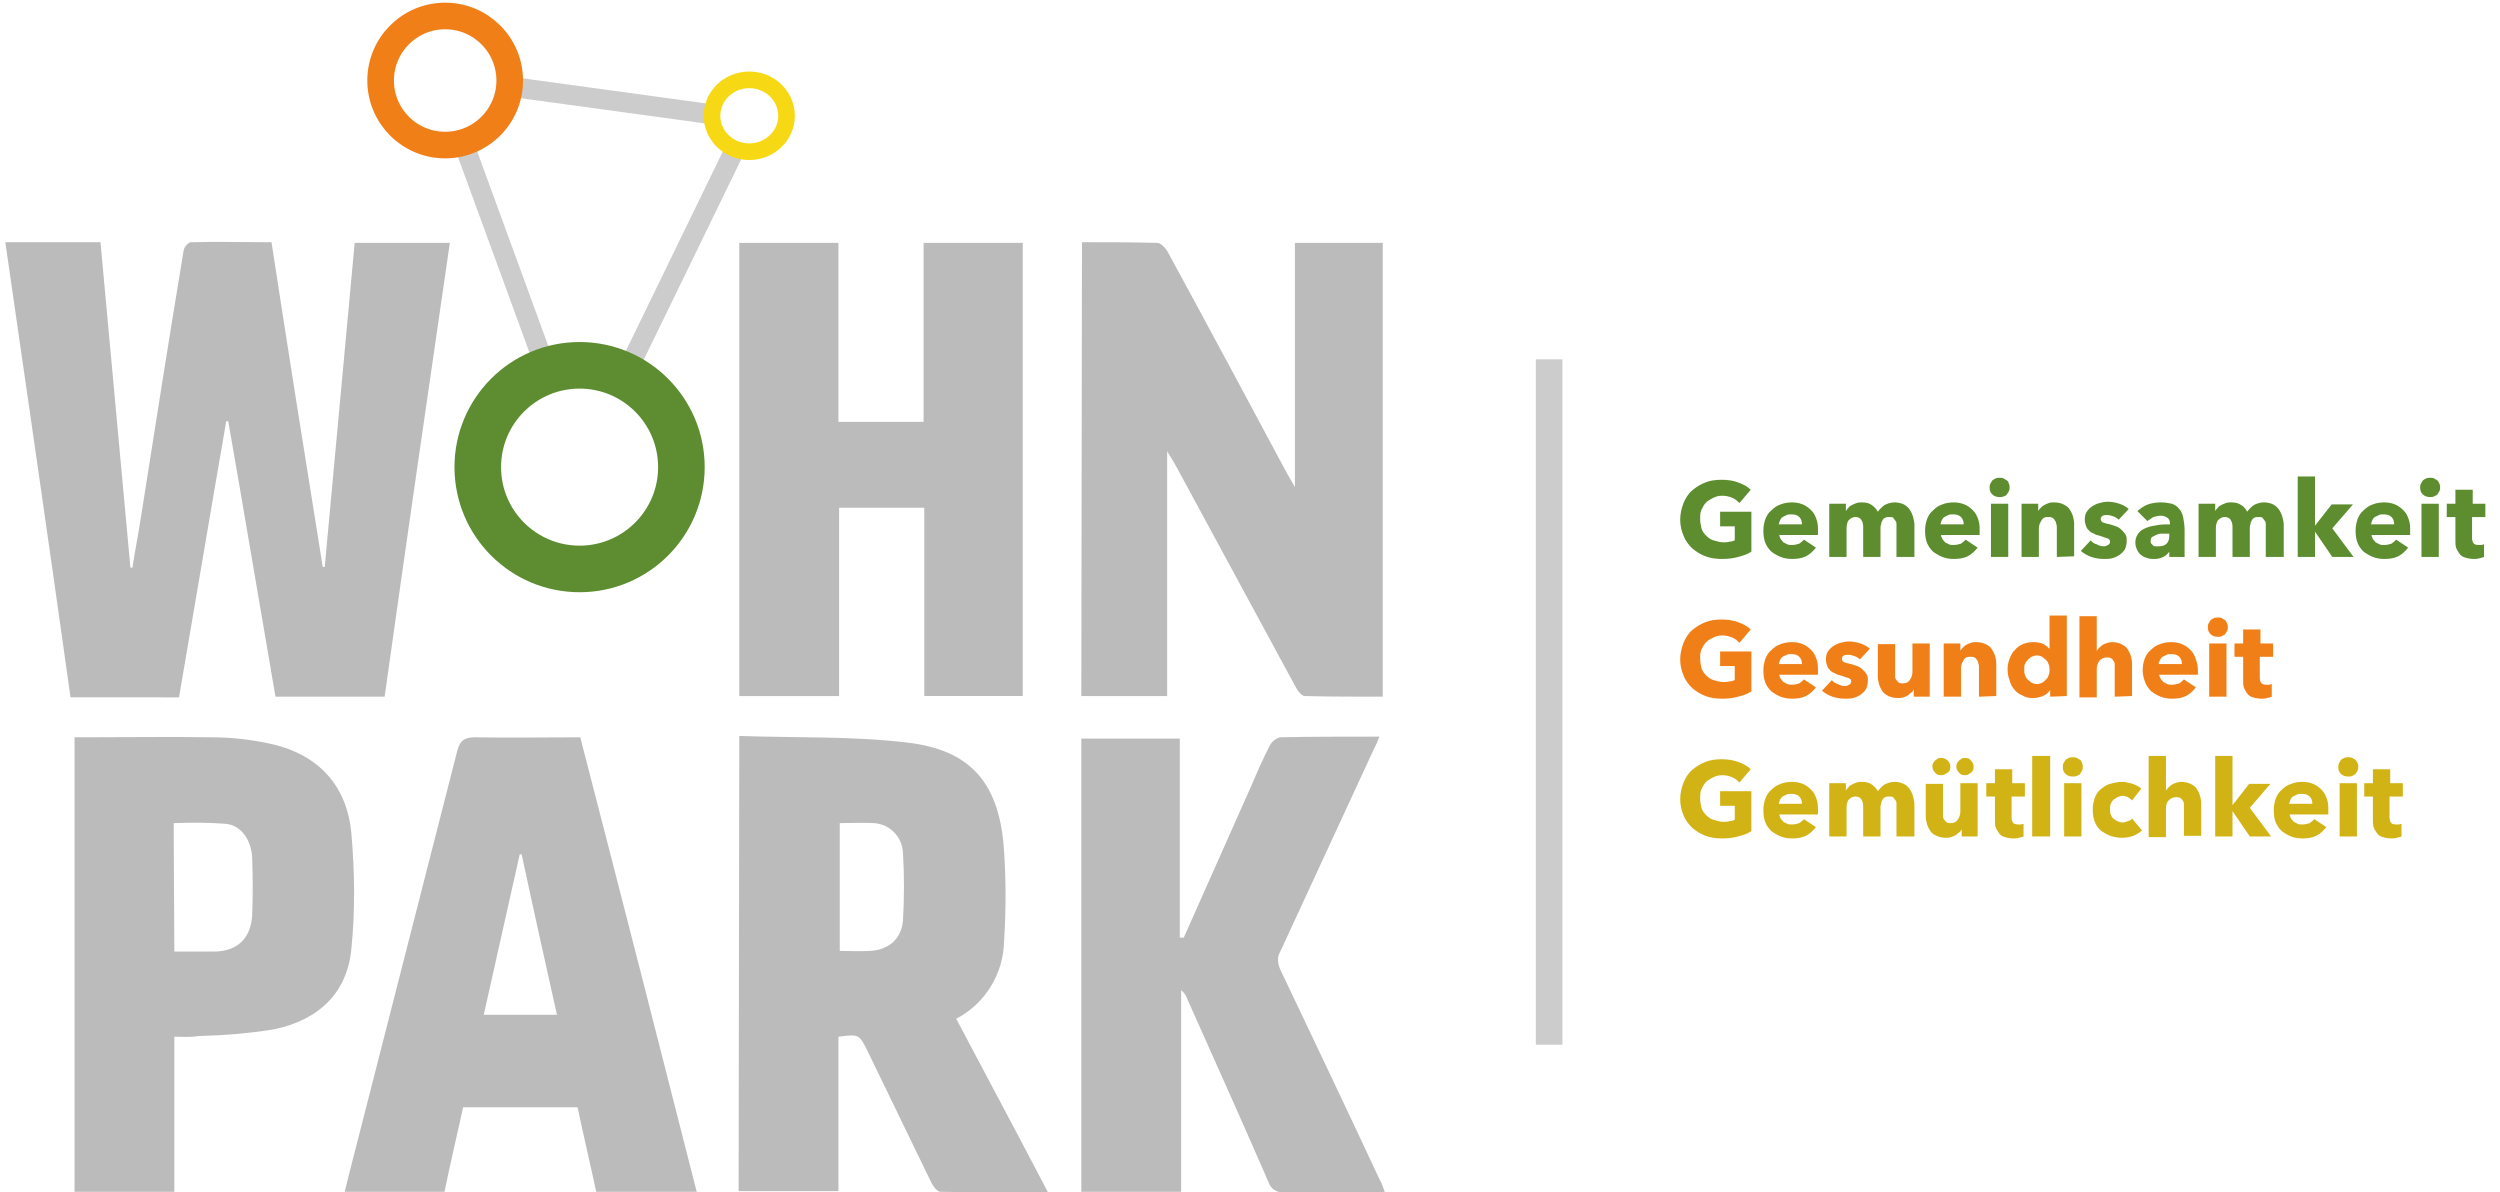 <?xml version="1.0" encoding="utf-8"?>
<!-- Generator: Adobe Illustrator 27.0.1, SVG Export Plug-In . SVG Version: 6.00 Build 0)  -->
<!DOCTYPE svg PUBLIC "-//W3C//DTD SVG 1.1//EN" "http://www.w3.org/Graphics/SVG/1.1/DTD/svg11.dtd">
<svg version="1.1" id="Ebene_1" xmlns:x="http://ns.adobe.com/Extensibility/1.0/" xmlns:i="http://ns.adobe.com/AdobeIllustrator/10.0/" xmlns:graph="http://ns.adobe.com/Graphs/1.0/"
	 xmlns="http://www.w3.org/2000/svg" xmlns:xlink="http://www.w3.org/1999/xlink" x="0px" y="0px" viewBox="0 0 375.7 179.2"
	 style="enable-background:new 0 0 375.7 179.2;" xml:space="preserve">
<style type="text/css">
	.st0{fill:none;stroke:#CCCCCC;stroke-width:3;stroke-linecap:square;stroke-linejoin:round;stroke-miterlimit:10;}
	.st1{fill:#BBBBBB;}
	.st2{fill:none;stroke:#5D8D30;stroke-width:7;stroke-miterlimit:10;}
	.st3{fill:none;stroke:#F07F18;stroke-width:4;stroke-miterlimit:10;}
	.st4{fill:none;stroke:#F7D814;stroke-width:2.5;stroke-miterlimit:10;}
	.st5{fill:none;stroke:#CCCCCC;stroke-width:4;stroke-linecap:square;stroke-linejoin:round;stroke-miterlimit:10;}
	.st6{fill:none;}
	.st7{enable-background:new    ;}
	.st8{fill:#5E8D30;}
	.st9{fill:#F07F18;}
	.st10{fill:#D2B316;}
</style>
<g id="Gruppe_208" transform="translate(75.523 16.709)">
	<line id="Linie_1" class="st0" x1="-5.9" y1="4.7" x2="6.6" y2="38.9"/>
	<line id="Linie_2" class="st0" x1="34.8" y1="6" x2="18.8" y2="38.9"/>
	<line id="Linie_3" class="st0" x1="1" y1="-3.7" x2="29.5" y2="0.2"/>
</g>
<path id="Pfad_255" class="st1" d="M48.8,85.2c1.5-16.2,3-32.4,4.5-48.7h14.3c-3.3,22.7-6.6,45.4-9.8,68.2H41.4
	C39,90.8,36.7,77,34.3,63.3c-0.1,0-0.2,0-0.3,0c-2.4,13.8-4.7,27.6-7.1,41.5H10.6C7.4,82,4.1,59.2,0.8,36.4h14.3
	c1.5,16.3,3,32.6,4.5,48.9h0.3c0.4-2.6,0.9-5.1,1.3-7.7c2.1-13.4,4.2-26.7,6.4-40c0.1-0.5,0.7-1.2,1.1-1.2c4-0.1,8,0,12.1,0
	c2.5,16.3,5.1,32.6,7.7,48.8C48.6,85.2,48.7,85.2,48.8,85.2z"/>
<path id="Pfad_256" class="st1" d="M162.6,36.4c3.9,0,7.6,0,11.3,0.1c0.5,0,1.2,0.7,1.5,1.2c6.1,11.2,12.1,22.4,18.1,33.6
	c0.3,0.5,0.6,1,1.1,1.9V36.5h13.2v68.2c-3.9,0-7.8,0-11.7-0.1c-0.5,0-1-0.7-1.3-1.2c-6.1-11.2-12.1-22.4-18.2-33.6
	c-0.3-0.5-0.6-1-1.2-2v36.8h-12.9L162.6,36.4L162.6,36.4z"/>
<path id="Pfad_257" class="st1" d="M138.9,76.3h-12.8v28.3h-15V36.5H126v26.9h12.8V36.5h14.9v68.1h-14.8
	C138.9,95.3,138.9,85.9,138.9,76.3z"/>
<path id="Pfad_258" class="st1" d="M111.1,110.6c8.5,0.3,17,0,25.3,1c9.3,1.1,13.5,5.9,14.4,15.1c0.4,4.9,0.4,9.8,0.1,14.7
	c-0.1,4.9-2.8,9.4-7.2,11.7c4.6,8.7,9.2,17.3,13.8,26.1c-5.6,0-10.9,0-16.2-0.1c-0.4,0-1-0.7-1.3-1.3c-3.2-6.6-6.4-13.2-9.6-19.8
	c-1.3-2.6-1.3-2.6-4.4-2.2V179h-15L111.1,110.6L111.1,110.6z M126.2,123.7v19.2c1.6,0,3.1,0.1,4.5,0c2.8-0.1,4.8-1.8,5-4.6
	c0.2-3.4,0.2-6.8,0-10.1c-0.1-2.4-1.9-4.3-4.3-4.5C129.7,123.6,128,123.7,126.2,123.7z"/>
<path id="Pfad_259" class="st1" d="M177.9,140.9c3.4-7.6,6.7-15.1,10.1-22.7c0.9-2.1,1.8-4.2,2.9-6.3c0.3-0.5,0.8-0.9,1.4-1.1
	c4.9-0.1,9.8-0.1,15-0.1c-0.3,0.7-0.5,1.3-0.8,1.8c-4.7,10.2-9.4,20.3-14.1,30.5c-0.5,0.8-0.4,1.8,0,2.7c5,10.5,10,21,14.9,31.5
	c0.3,0.5,0.5,1.1,0.8,1.9c-0.6,0.1-1.1,0.1-1.5,0.1c-4.5,0-9,0-13.6,0c-1,0.1-2-0.5-2.3-1.4c-4-9.2-8.1-18.3-12.2-27.5
	c-0.2-0.6-0.5-1.1-1-1.5v30.3h-15V111h14.8v29.9C177.6,140.9,177.7,140.9,177.9,140.9z"/>
<path id="Pfad_260" class="st1" d="M87.2,110.8c5.9,22.8,11.7,45.5,17.5,68.3H89.6c-0.9-4.2-1.9-8.4-2.8-12.7H69.6
	c-0.9,4.1-1.9,8.3-2.8,12.7h-15c1-4.1,2.1-8.2,3.1-12.2c4.6-18,9.2-36,13.8-54c0.4-1.6,1.1-2.1,2.7-2.1
	C76.5,110.9,81.8,110.8,87.2,110.8z M72.7,152.5h11c-1.8-8.1-3.6-16.1-5.3-24.1c-0.1,0-0.2,0-0.3,0
	C76.3,136.4,74.5,144.4,72.7,152.5z"/>
<path id="Pfad_261" class="st1" d="M26.2,155.8v23.3h-15v-68.3h1.7c6.3,0,12.6-0.1,18.8,0c2.9,0,5.7,0.3,8.6,0.9
	c7.3,1.5,11.8,6.1,12.5,13.5c0.5,5.8,0.6,11.6,0,17.4c-0.6,6.5-4.8,10.7-11.7,12.1c-3.7,0.6-7.5,0.9-11.3,1
	C28.7,155.9,27.6,155.8,26.2,155.8z M26.2,143c2.1,0,4,0,5.9,0c3.5,0,5.6-1.9,5.8-5.5c0.1-2.8,0.1-5.6,0-8.5c-0.1-2.8-1.7-5-4-5.2
	c-2.6-0.2-5.2-0.2-7.8-0.1L26.2,143z"/>
<circle id="Ellipse_1" class="st2" cx="87.1" cy="70.2" r="15.3"/>
<circle id="Ellipse_2" class="st3" cx="66.9" cy="12.1" r="9.7"/>
<ellipse id="Ellipse_3" class="st4" cx="112.6" cy="17.4" rx="5.6" ry="5.4"/>
<line id="Linie_4" class="st5" x1="232.8" y1="56" x2="232.8" y2="155"/>
<rect id="Rechteck_29" x="251.9" y="69.5" class="st6" width="156.8" height="72.1"/>
<g class="st7">
	<path class="st8" d="M261.2,83.7c-0.7,0.2-1.5,0.3-2.4,0.3s-1.7-0.1-2.5-0.4c-0.8-0.3-1.4-0.7-2-1.2c-0.5-0.5-1-1.1-1.3-1.9
		c-0.3-0.7-0.5-1.5-0.5-2.4s0.2-1.7,0.5-2.5c0.3-0.7,0.7-1.4,1.3-1.9s1.2-0.9,2-1.2c0.7-0.3,1.6-0.4,2.4-0.4c0.9,0,1.7,0.1,2.5,0.4
		s1.4,0.6,1.9,1.1l-1.7,2c-0.3-0.3-0.6-0.6-1.1-0.8s-0.9-0.3-1.5-0.3c-0.5,0-0.9,0.1-1.3,0.3c-0.4,0.2-0.8,0.4-1.1,0.7
		c-0.3,0.3-0.5,0.7-0.7,1.1s-0.2,0.9-0.2,1.4s0.1,1,0.2,1.4s0.4,0.8,0.7,1.1c0.3,0.3,0.7,0.6,1.1,0.7s0.9,0.3,1.5,0.3
		c0.3,0,0.6,0,0.9-0.1c0.3,0,0.6-0.1,0.8-0.2v-2.1h-2.2v-2.2h4.7v6C262.6,83.3,262,83.5,261.2,83.7z"/>
	<path class="st8" d="M273.2,79.8c0,0.1,0,0.2,0,0.3s0,0.2,0,0.3h-5.8c0,0.2,0.1,0.4,0.2,0.6s0.3,0.3,0.4,0.5
		c0.2,0.1,0.4,0.2,0.6,0.3c0.2,0.1,0.4,0.1,0.7,0.1c0.4,0,0.8-0.1,1.1-0.2c0.3-0.2,0.5-0.4,0.7-0.6l1.8,1.2c-0.4,0.5-0.9,1-1.5,1.3
		s-1.3,0.4-2.1,0.4c-0.6,0-1.2-0.1-1.7-0.3c-0.5-0.2-1-0.5-1.4-0.8c-0.4-0.4-0.7-0.8-0.9-1.3c-0.2-0.5-0.3-1.1-0.3-1.8
		c0-0.7,0.1-1.2,0.3-1.8c0.2-0.5,0.5-1,0.9-1.3c0.4-0.4,0.8-0.7,1.4-0.9c0.5-0.2,1.1-0.3,1.7-0.3s1.1,0.1,1.6,0.3
		c0.5,0.2,0.9,0.5,1.3,0.9s0.6,0.8,0.8,1.4S273.2,79.1,273.2,79.8z M270.8,78.8c0-0.4-0.1-0.8-0.4-1.1c-0.3-0.3-0.7-0.4-1.2-0.4
		c-0.3,0-0.5,0-0.7,0.1s-0.4,0.2-0.6,0.3c-0.2,0.1-0.3,0.3-0.4,0.5s-0.1,0.4-0.2,0.6H270.8z"/>
	<path class="st8" d="M285,83.7v-4.4c0-0.2,0-0.4,0-0.6s-0.1-0.4-0.2-0.5s-0.2-0.3-0.3-0.4c-0.1-0.1-0.3-0.1-0.6-0.1
		c-0.2,0-0.4,0-0.6,0.1s-0.3,0.2-0.4,0.4s-0.2,0.3-0.2,0.6c-0.1,0.2-0.1,0.4-0.1,0.6v4.3H280v-4.5c0-0.5-0.1-0.8-0.3-1.1
		s-0.5-0.4-0.9-0.4s-0.7,0.2-1,0.5c-0.2,0.3-0.3,0.7-0.3,1.2v4.3h-2.6v-8h2.5v1.1l0,0c0.1-0.2,0.2-0.3,0.4-0.5
		c0.1-0.2,0.3-0.3,0.5-0.4s0.4-0.2,0.7-0.3c0.3-0.1,0.5-0.1,0.8-0.1c0.6,0,1.1,0.1,1.5,0.4s0.7,0.6,0.9,1c0.3-0.4,0.6-0.7,1-1
		c0.4-0.2,0.9-0.4,1.5-0.4c0.5,0,1,0.1,1.4,0.3c0.4,0.2,0.7,0.5,0.9,0.8c0.2,0.3,0.4,0.7,0.5,1.1s0.2,0.8,0.2,1.1v4.9H285z"/>
	<path class="st8" d="M297.5,79.8c0,0.1,0,0.2,0,0.3s0,0.2,0,0.3h-5.8c0,0.2,0.1,0.4,0.2,0.6s0.3,0.3,0.4,0.5
		c0.2,0.1,0.4,0.2,0.6,0.3c0.2,0.1,0.4,0.1,0.7,0.1c0.4,0,0.8-0.1,1.1-0.2c0.3-0.2,0.5-0.4,0.7-0.6l1.8,1.2c-0.4,0.5-0.9,1-1.5,1.3
		s-1.3,0.4-2.1,0.4c-0.6,0-1.2-0.1-1.7-0.3c-0.5-0.2-1-0.5-1.4-0.8c-0.4-0.4-0.7-0.8-0.9-1.3c-0.2-0.5-0.3-1.1-0.3-1.8
		s0.1-1.2,0.3-1.8c0.2-0.5,0.5-1,0.9-1.3c0.4-0.4,0.8-0.7,1.4-0.9c0.5-0.2,1.1-0.3,1.7-0.3s1.1,0.1,1.6,0.3c0.5,0.2,0.9,0.5,1.3,0.9
		s0.6,0.8,0.8,1.4S297.5,79.1,297.5,79.8z M295.1,78.8c0-0.4-0.1-0.8-0.4-1.1c-0.3-0.3-0.7-0.4-1.2-0.4c-0.3,0-0.5,0-0.7,0.1
		s-0.4,0.2-0.6,0.3c-0.2,0.1-0.3,0.3-0.4,0.5s-0.1,0.4-0.2,0.6H295.1z"/>
	<path class="st8" d="M302,73.2c0,0.2,0,0.4-0.1,0.6s-0.2,0.3-0.3,0.5s-0.3,0.2-0.5,0.3c-0.2,0.1-0.4,0.1-0.6,0.1
		c-0.4,0-0.8-0.1-1.1-0.4c-0.3-0.3-0.4-0.6-0.4-1c0-0.2,0-0.4,0.1-0.6s0.2-0.3,0.3-0.5c0.1-0.1,0.3-0.2,0.5-0.3
		c0.2-0.1,0.4-0.1,0.6-0.1s0.4,0,0.6,0.1s0.3,0.2,0.5,0.3c0.2,0.1,0.2,0.3,0.3,0.5S302,73,302,73.2z M299.2,83.7v-8h2.6v8H299.2z"/>
	<path class="st8" d="M309.1,83.7v-4.4c0-0.2,0-0.4-0.1-0.6c0-0.2-0.1-0.4-0.2-0.5c-0.1-0.2-0.2-0.3-0.4-0.4
		c-0.2-0.1-0.3-0.1-0.6-0.1s-0.4,0-0.6,0.1s-0.3,0.2-0.4,0.4s-0.2,0.3-0.3,0.6s-0.1,0.4-0.1,0.6v4.3h-2.6v-8h2.5v1.1l0,0
		c0.1-0.2,0.2-0.3,0.4-0.5c0.2-0.2,0.3-0.3,0.5-0.4s0.4-0.2,0.7-0.3c0.2-0.1,0.5-0.1,0.8-0.1c0.5,0,1,0.1,1.4,0.3
		c0.4,0.2,0.7,0.4,0.9,0.7c0.2,0.3,0.4,0.7,0.5,1c0.1,0.4,0.2,0.8,0.2,1.2v4.9L309.1,83.7L309.1,83.7z"/>
	<path class="st8" d="M318.4,78.1c-0.2-0.2-0.5-0.4-0.8-0.5s-0.6-0.2-0.9-0.2c-0.2,0-0.5,0-0.7,0.1s-0.3,0.3-0.3,0.5
		s0.1,0.4,0.3,0.5c0.2,0.1,0.6,0.2,1.1,0.3c0.3,0.1,0.6,0.2,0.9,0.3c0.3,0.1,0.6,0.3,0.8,0.5c0.2,0.2,0.4,0.4,0.6,0.7
		c0.2,0.3,0.2,0.6,0.2,1c0,0.5-0.1,0.9-0.3,1.3c-0.2,0.3-0.5,0.6-0.8,0.8c-0.3,0.2-0.7,0.4-1.1,0.5s-0.8,0.1-1.2,0.1
		c-0.7,0-1.3-0.1-1.9-0.3c-0.6-0.2-1.1-0.5-1.6-0.9l1.5-1.6c0.2,0.3,0.5,0.5,0.9,0.6c0.3,0.2,0.7,0.3,1.1,0.3c0.2,0,0.4-0.1,0.6-0.2
		s0.3-0.3,0.3-0.5s-0.1-0.4-0.4-0.5s-0.7-0.2-1.2-0.4c-0.3-0.1-0.6-0.1-0.8-0.3c-0.3-0.1-0.5-0.2-0.7-0.4c-0.2-0.2-0.4-0.4-0.5-0.7
		c-0.1-0.3-0.2-0.6-0.2-1c0-0.5,0.1-0.9,0.3-1.2c0.2-0.3,0.5-0.6,0.8-0.8c0.3-0.2,0.7-0.4,1.1-0.5s0.8-0.2,1.2-0.2
		c0.6,0,1.2,0.1,1.8,0.3c0.6,0.2,1.1,0.5,1.4,0.8L318.4,78.1z"/>
	<path class="st8" d="M321.2,76.8c0.5-0.4,1-0.8,1.6-1s1.3-0.3,1.9-0.3c0.7,0,1.2,0.1,1.7,0.2c0.5,0.2,0.8,0.4,1.1,0.8
		c0.3,0.3,0.5,0.8,0.6,1.3s0.2,1.2,0.2,1.9v4H326v-0.8l0,0c-0.2,0.3-0.5,0.6-0.9,0.8s-0.9,0.3-1.3,0.3c-0.3,0-0.7,0-1-0.1
		s-0.7-0.2-0.9-0.4c-0.3-0.2-0.5-0.4-0.7-0.8s-0.3-0.7-0.3-1.2c0-0.6,0.2-1,0.5-1.4s0.7-0.6,1.2-0.8s1-0.3,1.7-0.4
		c0.6-0.1,1.2-0.1,1.8-0.1v-0.1c0-0.4-0.1-0.7-0.4-0.9c-0.3-0.2-0.6-0.3-1-0.3s-0.7,0.1-1.1,0.2c-0.3,0.2-0.6,0.4-0.9,0.6
		L321.2,76.8z M326,80.2h-0.3c-0.3,0-0.6,0-0.9,0s-0.6,0.1-0.8,0.2c-0.2,0.1-0.4,0.2-0.6,0.3c-0.1,0.1-0.2,0.3-0.2,0.6
		c0,0.1,0,0.3,0.1,0.4s0.2,0.2,0.3,0.3c0.1,0.1,0.2,0.1,0.4,0.1c0.1,0,0.3,0,0.4,0c0.5,0,0.9-0.1,1.2-0.4c0.3-0.3,0.4-0.7,0.4-1.2
		V80.2z"/>
	<path class="st8" d="M340.5,83.7v-4.4c0-0.2,0-0.4,0-0.6s-0.1-0.4-0.2-0.5s-0.2-0.3-0.3-0.4c-0.1-0.1-0.3-0.1-0.6-0.1
		c-0.2,0-0.4,0-0.6,0.1s-0.3,0.2-0.4,0.4c-0.1,0.2-0.2,0.3-0.2,0.6c-0.1,0.2-0.1,0.4-0.1,0.6v4.3h-2.6v-4.5c0-0.5-0.1-0.8-0.3-1.1
		s-0.5-0.4-0.9-0.4s-0.7,0.2-1,0.5c-0.2,0.3-0.3,0.7-0.3,1.2v4.3h-2.6v-8h2.5v1.1l0,0c0.1-0.2,0.2-0.3,0.4-0.5
		c0.1-0.2,0.3-0.3,0.5-0.4s0.4-0.2,0.7-0.3c0.2-0.1,0.5-0.1,0.8-0.1c0.6,0,1.1,0.1,1.5,0.4c0.4,0.2,0.7,0.6,0.9,1
		c0.3-0.4,0.6-0.7,1-1c0.4-0.2,0.9-0.4,1.5-0.4c0.5,0,1,0.1,1.4,0.3c0.4,0.2,0.7,0.5,0.9,0.8c0.2,0.3,0.4,0.7,0.5,1.1
		s0.2,0.8,0.2,1.1v4.9C343.2,83.7,340.5,83.7,340.5,83.7z"/>
	<path class="st8" d="M353.7,83.7h-3.2l-2.6-3.8l0,0v3.8h-2.6V71.6h2.6V79l0,0l2.5-3.2h3.2l-3.1,3.6L353.7,83.7z"/>
	<path class="st8" d="M362.2,79.8c0,0.1,0,0.2,0,0.3s0,0.2,0,0.3h-5.8c0,0.2,0.1,0.4,0.2,0.6s0.3,0.3,0.4,0.5
		c0.2,0.1,0.4,0.2,0.6,0.3c0.2,0.1,0.4,0.1,0.7,0.1c0.4,0,0.8-0.1,1.1-0.2c0.3-0.2,0.5-0.4,0.7-0.6l1.8,1.2c-0.4,0.5-0.9,1-1.5,1.3
		s-1.3,0.4-2.1,0.4c-0.6,0-1.2-0.1-1.7-0.3c-0.5-0.2-1-0.5-1.4-0.8c-0.4-0.4-0.7-0.8-0.9-1.3c-0.2-0.5-0.3-1.1-0.3-1.8
		c0-0.7,0.1-1.2,0.3-1.8c0.2-0.5,0.5-1,0.9-1.3c0.4-0.4,0.8-0.7,1.4-0.9c0.5-0.2,1.1-0.3,1.7-0.3s1.1,0.1,1.6,0.3
		c0.5,0.2,0.9,0.5,1.3,0.9s0.6,0.8,0.8,1.4S362.2,79.1,362.2,79.8z M359.8,78.8c0-0.4-0.1-0.8-0.4-1.1c-0.3-0.3-0.7-0.4-1.2-0.4
		c-0.3,0-0.5,0-0.7,0.1s-0.4,0.2-0.6,0.3c-0.2,0.1-0.3,0.3-0.4,0.5s-0.1,0.4-0.2,0.6H359.8z"/>
	<path class="st8" d="M366.7,73.2c0,0.2,0,0.4-0.1,0.6s-0.2,0.3-0.3,0.5c-0.1,0.1-0.3,0.2-0.5,0.3c-0.2,0.1-0.4,0.1-0.6,0.1
		c-0.4,0-0.8-0.1-1.1-0.4c-0.3-0.3-0.4-0.6-0.4-1c0-0.2,0-0.4,0.1-0.6s0.2-0.3,0.3-0.5c0.1-0.1,0.3-0.2,0.5-0.3
		c0.2-0.1,0.4-0.1,0.6-0.1s0.4,0,0.6,0.1s0.3,0.2,0.5,0.3c0.1,0.1,0.2,0.3,0.3,0.5S366.7,73,366.7,73.2z M363.9,83.7v-8h2.6v8H363.9
		z"/>
	<path class="st8" d="M371.5,77.7v3.1c0,0.4,0.1,0.7,0.2,0.8c0.1,0.2,0.4,0.3,0.8,0.3c0.1,0,0.3,0,0.4,0s0.3-0.1,0.4-0.1v1.9
		c-0.2,0.1-0.4,0.1-0.7,0.2c-0.3,0.1-0.6,0.1-0.8,0.1c-0.5,0-1-0.1-1.3-0.2c-0.4-0.1-0.7-0.3-0.9-0.6c-0.2-0.3-0.4-0.6-0.5-0.9
		s-0.1-0.7-0.1-1.2v-3.4h-1.3v-2h1.3v-2.1h2.6v2.1h1.9v2C373.5,77.7,371.5,77.7,371.5,77.7z"/>
</g>
<g class="st7">
	<path class="st9" d="M261.2,104.7c-0.7,0.2-1.5,0.3-2.4,0.3s-1.7-0.1-2.5-0.4c-0.8-0.3-1.4-0.7-2-1.2c-0.5-0.5-1-1.1-1.3-1.9
		c-0.3-0.7-0.5-1.5-0.5-2.4s0.2-1.7,0.5-2.5c0.3-0.7,0.7-1.4,1.3-1.9s1.2-0.9,2-1.2c0.7-0.3,1.6-0.4,2.4-0.4c0.9,0,1.7,0.1,2.5,0.4
		s1.4,0.6,1.9,1.1l-1.7,2c-0.3-0.3-0.6-0.6-1.1-0.8c-0.5-0.2-0.9-0.3-1.5-0.3c-0.5,0-0.9,0.1-1.3,0.3c-0.4,0.2-0.8,0.4-1.1,0.7
		c-0.3,0.3-0.5,0.7-0.7,1.1s-0.2,0.9-0.2,1.4s0.1,1,0.2,1.4s0.4,0.8,0.7,1.1c0.3,0.3,0.7,0.6,1.1,0.7s0.9,0.3,1.5,0.3
		c0.3,0,0.6,0,0.9-0.1c0.3,0,0.6-0.1,0.8-0.2v-2.1h-2.2v-2.2h4.7v6C262.6,104.3,262,104.5,261.2,104.7z"/>
	<path class="st9" d="M273.2,100.8c0,0.1,0,0.2,0,0.3s0,0.2,0,0.3h-5.8c0,0.2,0.1,0.4,0.2,0.6s0.3,0.3,0.4,0.5
		c0.2,0.1,0.4,0.2,0.6,0.3c0.2,0.1,0.4,0.1,0.7,0.1c0.4,0,0.8-0.1,1.1-0.2c0.3-0.2,0.5-0.4,0.7-0.6l1.8,1.2c-0.4,0.5-0.9,1-1.5,1.3
		s-1.3,0.4-2.1,0.4c-0.6,0-1.2-0.1-1.7-0.3c-0.5-0.2-1-0.5-1.4-0.8c-0.4-0.4-0.7-0.8-0.9-1.3c-0.2-0.5-0.3-1.1-0.3-1.8
		c0-0.7,0.1-1.2,0.3-1.8c0.2-0.5,0.5-1,0.9-1.3c0.4-0.4,0.8-0.7,1.4-0.9c0.5-0.2,1.1-0.3,1.7-0.3s1.1,0.1,1.6,0.3
		c0.5,0.2,0.9,0.5,1.3,0.9s0.6,0.8,0.8,1.4S273.2,100.1,273.2,100.8z M270.8,99.8c0-0.4-0.1-0.8-0.4-1.1c-0.3-0.3-0.7-0.4-1.2-0.4
		c-0.3,0-0.5,0-0.7,0.1s-0.4,0.2-0.6,0.3c-0.2,0.1-0.3,0.3-0.4,0.5s-0.1,0.4-0.2,0.6C267.3,99.8,270.8,99.8,270.8,99.8z"/>
	<path class="st9" d="M279.5,99.1c-0.2-0.2-0.5-0.4-0.8-0.5s-0.6-0.2-0.9-0.2c-0.2,0-0.5,0-0.7,0.1s-0.3,0.3-0.3,0.5
		s0.1,0.4,0.3,0.5c0.2,0.1,0.6,0.2,1.1,0.3c0.3,0.1,0.6,0.2,0.9,0.3c0.3,0.1,0.6,0.3,0.8,0.5c0.2,0.2,0.4,0.4,0.6,0.7
		c0.2,0.3,0.2,0.6,0.2,1c0,0.5-0.1,0.9-0.3,1.3c-0.2,0.3-0.5,0.6-0.8,0.8c-0.3,0.2-0.7,0.4-1.1,0.5s-0.8,0.1-1.2,0.1
		c-0.7,0-1.3-0.1-1.9-0.3c-0.6-0.2-1.1-0.5-1.6-0.9l1.5-1.6c0.2,0.3,0.5,0.5,0.9,0.6c0.3,0.2,0.7,0.3,1.1,0.3c0.2,0,0.4-0.1,0.6-0.2
		s0.3-0.3,0.3-0.5s-0.1-0.4-0.4-0.5s-0.7-0.2-1.2-0.4c-0.3-0.1-0.6-0.1-0.8-0.3c-0.3-0.1-0.5-0.2-0.7-0.4c-0.2-0.2-0.4-0.4-0.5-0.7
		c-0.1-0.3-0.2-0.6-0.2-1c0-0.5,0.1-0.9,0.3-1.2c0.2-0.3,0.5-0.6,0.8-0.8c0.3-0.2,0.7-0.4,1.1-0.5s0.8-0.2,1.2-0.2
		c0.6,0,1.2,0.1,1.8,0.3c0.6,0.2,1.1,0.5,1.4,0.8L279.5,99.1z"/>
	<path class="st9" d="M287.6,104.7v-1.1l0,0c-0.1,0.2-0.2,0.4-0.4,0.5s-0.3,0.3-0.5,0.4s-0.5,0.3-0.7,0.3c-0.2,0.1-0.5,0.1-0.8,0.1
		c-0.5,0-1-0.1-1.4-0.3c-0.4-0.2-0.7-0.4-0.9-0.7c-0.2-0.3-0.4-0.7-0.5-1c-0.1-0.4-0.2-0.8-0.2-1.2v-4.9h2.6v4.3c0,0.2,0,0.4,0,0.6
		s0.1,0.4,0.2,0.5s0.2,0.3,0.4,0.4c0.2,0.1,0.3,0.1,0.6,0.1c0.5,0,0.8-0.2,1-0.5s0.4-0.7,0.4-1.2v-4.3h2.6v8
		C290,104.7,287.6,104.7,287.6,104.7z"/>
	<path class="st9" d="M297.4,104.7v-4.4c0-0.2,0-0.4-0.1-0.6c0-0.2-0.1-0.4-0.2-0.5c-0.1-0.2-0.2-0.3-0.4-0.4
		c-0.2-0.1-0.3-0.1-0.6-0.1c-0.2,0-0.4,0-0.6,0.1s-0.3,0.2-0.4,0.4c-0.1,0.2-0.2,0.3-0.3,0.6c-0.1,0.3-0.1,0.4-0.1,0.6v4.3h-2.6v-8
		h2.5v1.1l0,0c0.1-0.2,0.2-0.3,0.4-0.5c0.2-0.2,0.3-0.3,0.5-0.4s0.4-0.2,0.7-0.3c0.2-0.1,0.5-0.1,0.8-0.1c0.5,0,1,0.1,1.4,0.3
		c0.4,0.2,0.7,0.4,0.9,0.7c0.2,0.3,0.4,0.7,0.5,1c0.1,0.4,0.2,0.8,0.2,1.2v4.9L297.4,104.7L297.4,104.7L297.4,104.7z"/>
	<path class="st9" d="M308.1,104.7v-1l0,0c-0.3,0.4-0.6,0.7-1.1,0.9c-0.5,0.2-1,0.3-1.5,0.3c-0.6,0-1.1-0.1-1.6-0.4
		c-0.5-0.2-0.9-0.5-1.2-0.9s-0.6-0.8-0.7-1.4c-0.2-0.5-0.3-1-0.3-1.6s0.1-1.1,0.3-1.6c0.2-0.5,0.4-1,0.8-1.3
		c0.3-0.4,0.7-0.7,1.2-0.9c0.5-0.2,1-0.3,1.6-0.3s1.1,0.1,1.5,0.3c0.4,0.2,0.7,0.5,0.9,0.7l0,0v-5h2.6v12.1L308.1,104.7L308.1,104.7
		z M308,100.7c0-0.3,0-0.5-0.1-0.8s-0.2-0.5-0.4-0.7c-0.2-0.2-0.4-0.3-0.6-0.5c-0.2-0.1-0.5-0.2-0.8-0.2s-0.6,0.1-0.8,0.2
		c-0.2,0.1-0.4,0.3-0.6,0.5s-0.3,0.4-0.4,0.6s-0.1,0.5-0.1,0.8s0,0.5,0.1,0.8s0.2,0.5,0.4,0.7c0.2,0.2,0.4,0.3,0.6,0.5
		c0.2,0.1,0.5,0.2,0.8,0.2s0.6-0.1,0.8-0.2c0.2-0.1,0.4-0.3,0.6-0.5s0.3-0.4,0.4-0.7C308,101.1,308,101,308,100.7z"/>
	<path class="st9" d="M317.8,104.7v-4.3c0-0.2,0-0.4,0-0.6s-0.1-0.4-0.2-0.5c-0.1-0.2-0.2-0.3-0.4-0.4c-0.2-0.1-0.3-0.1-0.6-0.1
		c-0.5,0-0.8,0.2-1.1,0.5c-0.2,0.3-0.4,0.7-0.4,1.2v4.3h-2.6V92.6h2.6v5.2l0,0c0.2-0.3,0.5-0.6,0.9-0.9c0.4-0.2,0.9-0.4,1.4-0.4
		s1,0.1,1.4,0.3c0.4,0.2,0.7,0.4,0.9,0.7c0.2,0.3,0.4,0.7,0.5,1c0.1,0.4,0.2,0.8,0.2,1.2v4.9L317.8,104.7L317.8,104.7z"/>
	<path class="st9" d="M330.3,100.8c0,0.1,0,0.2,0,0.3s0,0.2,0,0.3h-5.8c0,0.2,0.1,0.4,0.2,0.6s0.3,0.3,0.4,0.5
		c0.2,0.1,0.4,0.2,0.6,0.3c0.2,0.1,0.4,0.1,0.7,0.1c0.4,0,0.8-0.1,1.1-0.2c0.3-0.2,0.5-0.4,0.7-0.6l1.8,1.2c-0.4,0.5-0.9,1-1.5,1.3
		s-1.3,0.4-2.1,0.4c-0.6,0-1.2-0.1-1.7-0.3c-0.5-0.2-1-0.5-1.4-0.8c-0.4-0.4-0.7-0.8-0.9-1.3c-0.2-0.5-0.4-1.2-0.4-1.8
		c0-0.7,0.1-1.2,0.3-1.8c0.2-0.5,0.5-1,0.9-1.3c0.4-0.4,0.8-0.7,1.4-0.9c0.5-0.2,1.1-0.3,1.7-0.3s1.1,0.1,1.6,0.3
		c0.5,0.2,0.9,0.5,1.3,0.9s0.6,0.8,0.8,1.4C330.2,99.7,330.3,100.1,330.3,100.8z M327.9,99.8c0-0.4-0.1-0.8-0.4-1.1
		c-0.3-0.3-0.7-0.4-1.2-0.4c-0.3,0-0.5,0-0.7,0.1s-0.4,0.2-0.6,0.3c-0.2,0.1-0.3,0.3-0.4,0.5s-0.2,0.4-0.2,0.6
		C324.4,99.8,327.9,99.8,327.9,99.8z"/>
	<path class="st9" d="M334.8,94.2c0,0.2,0,0.4-0.1,0.6s-0.2,0.3-0.3,0.5c-0.1,0.1-0.3,0.2-0.5,0.3c-0.2,0.1-0.4,0.1-0.6,0.1
		c-0.4,0-0.8-0.1-1.1-0.4s-0.4-0.6-0.4-1c0-0.2,0-0.4,0.1-0.6s0.2-0.3,0.3-0.5c0.1-0.1,0.3-0.2,0.5-0.3c0.2-0.1,0.4-0.1,0.6-0.1
		s0.4,0,0.6,0.1s0.3,0.2,0.5,0.3c0.1,0.1,0.2,0.3,0.3,0.5C334.8,93.9,334.8,94,334.8,94.2z M332,104.7v-8h2.6v8H332z"/>
	<path class="st9" d="M339.6,98.7v3.1c0,0.4,0.1,0.7,0.2,0.8c0.1,0.2,0.4,0.3,0.8,0.3c0.1,0,0.3,0,0.4,0s0.3-0.1,0.4-0.1v1.9
		c-0.2,0.1-0.4,0.1-0.7,0.2c-0.3,0.1-0.6,0.1-0.8,0.1c-0.5,0-1-0.1-1.3-0.2c-0.4-0.1-0.7-0.3-0.9-0.6c-0.2-0.3-0.4-0.6-0.5-0.9
		s-0.1-0.7-0.1-1.2v-3.4h-1.3v-2h1.3v-2.1h2.6v2.1h1.9v2C341.6,98.7,339.6,98.7,339.6,98.7z"/>
</g>
<g class="st7">
	<path class="st10" d="M261.2,125.7c-0.7,0.2-1.5,0.3-2.4,0.3s-1.7-0.1-2.5-0.4c-0.8-0.3-1.4-0.7-2-1.2c-0.5-0.5-1-1.1-1.3-1.9
		c-0.3-0.7-0.5-1.5-0.5-2.4s0.2-1.7,0.5-2.5c0.3-0.7,0.7-1.4,1.3-1.9s1.2-0.9,2-1.2c0.7-0.3,1.6-0.4,2.4-0.4c0.9,0,1.7,0.1,2.5,0.4
		s1.4,0.6,1.9,1.1l-1.7,2c-0.3-0.3-0.6-0.6-1.1-0.8c-0.5-0.2-0.9-0.3-1.5-0.3c-0.5,0-0.9,0.1-1.3,0.3c-0.4,0.2-0.8,0.4-1.1,0.7
		c-0.3,0.3-0.5,0.7-0.7,1.1s-0.2,0.9-0.2,1.4s0.1,1,0.2,1.4s0.4,0.8,0.7,1.1c0.3,0.3,0.7,0.6,1.1,0.7s0.9,0.3,1.5,0.3
		c0.3,0,0.6,0,0.9-0.1c0.3,0,0.6-0.1,0.8-0.2v-2.1h-2.2v-2.2h4.7v6C262.6,125.3,262,125.5,261.2,125.7z"/>
	<path class="st10" d="M273.2,121.8c0,0.1,0,0.2,0,0.3s0,0.2,0,0.3h-5.8c0,0.2,0.1,0.4,0.2,0.6s0.3,0.3,0.4,0.5
		c0.2,0.1,0.4,0.2,0.6,0.3c0.2,0.1,0.4,0.1,0.7,0.1c0.4,0,0.8-0.1,1.1-0.2c0.3-0.2,0.5-0.4,0.7-0.6l1.8,1.2c-0.4,0.5-0.9,1-1.5,1.3
		s-1.3,0.4-2.1,0.4c-0.6,0-1.2-0.1-1.7-0.3c-0.5-0.2-1-0.5-1.4-0.8c-0.4-0.4-0.7-0.8-0.9-1.3c-0.2-0.5-0.3-1.1-0.3-1.8
		c0-0.7,0.1-1.2,0.3-1.8c0.2-0.5,0.5-1,0.9-1.3c0.4-0.4,0.8-0.7,1.4-0.9c0.5-0.2,1.1-0.3,1.7-0.3s1.1,0.1,1.6,0.3
		c0.5,0.2,0.9,0.5,1.3,0.9s0.6,0.8,0.8,1.4S273.2,121.1,273.2,121.8z M270.8,120.8c0-0.4-0.1-0.8-0.4-1.1c-0.3-0.3-0.7-0.4-1.2-0.4
		c-0.3,0-0.5,0-0.7,0.1s-0.4,0.2-0.6,0.3c-0.2,0.1-0.3,0.3-0.4,0.5s-0.1,0.4-0.2,0.6C267.3,120.8,270.8,120.8,270.8,120.8z"/>
	<path class="st10" d="M285,125.7v-4.4c0-0.2,0-0.4,0-0.6s-0.1-0.4-0.2-0.5s-0.2-0.3-0.3-0.4c-0.1-0.1-0.3-0.1-0.6-0.1
		c-0.2,0-0.4,0-0.6,0.1s-0.3,0.2-0.4,0.4c-0.1,0.2-0.2,0.3-0.2,0.6c-0.1,0.2-0.1,0.4-0.1,0.6v4.3H280v-4.5c0-0.5-0.1-0.8-0.3-1.1
		c-0.2-0.3-0.5-0.4-0.9-0.4s-0.7,0.2-1,0.5c-0.2,0.3-0.3,0.7-0.3,1.2v4.3h-2.6v-8h2.5v1.1l0,0c0.1-0.2,0.2-0.3,0.4-0.5
		c0.1-0.2,0.3-0.3,0.5-0.4s0.4-0.2,0.7-0.3c0.3-0.1,0.5-0.1,0.8-0.1c0.6,0,1.1,0.1,1.5,0.4s0.7,0.6,0.9,1c0.3-0.4,0.6-0.7,1-1
		c0.4-0.2,0.9-0.4,1.5-0.4c0.5,0,1,0.1,1.4,0.3c0.4,0.2,0.7,0.5,0.9,0.8c0.2,0.3,0.4,0.7,0.5,1.1s0.2,0.8,0.2,1.1v4.9H285z"/>
	<path class="st10" d="M294.8,125.7v-1.1l0,0c-0.1,0.2-0.2,0.4-0.4,0.5c-0.2,0.1-0.3,0.3-0.5,0.4s-0.4,0.2-0.7,0.3
		c-0.3,0.1-0.5,0.1-0.8,0.1c-0.5,0-1-0.1-1.4-0.3c-0.4-0.2-0.7-0.4-0.9-0.7c-0.2-0.3-0.4-0.7-0.5-1c-0.1-0.4-0.2-0.8-0.2-1.2v-4.9
		h2.6v4.3c0,0.2,0,0.4,0,0.6s0.1,0.4,0.2,0.5s0.2,0.3,0.4,0.4c0.2,0.1,0.3,0.1,0.6,0.1c0.5,0,0.8-0.2,1-0.5s0.4-0.7,0.4-1.2v-4.3
		h2.6v8C297.2,125.7,294.8,125.7,294.8,125.7z M293.1,115.2c0,0.4-0.1,0.7-0.4,0.9c-0.3,0.2-0.6,0.4-1,0.4s-0.7-0.1-0.9-0.4
		c-0.3-0.3-0.4-0.6-0.4-0.9c0-0.2,0-0.3,0.1-0.5s0.2-0.3,0.3-0.4c0.1-0.1,0.3-0.2,0.4-0.3c0.2-0.1,0.3-0.1,0.5-0.1
		c0.4,0,0.7,0.1,1,0.4C292.9,114.5,293.1,114.8,293.1,115.2z M296.6,115.2c0,0.4-0.1,0.7-0.4,0.9c-0.3,0.3-0.6,0.4-0.9,0.4
		c-0.4,0-0.7-0.1-0.9-0.4c-0.3-0.3-0.4-0.6-0.4-0.9c0-0.2,0-0.3,0.1-0.5s0.2-0.3,0.3-0.4c0.1-0.1,0.3-0.2,0.4-0.3s0.3-0.1,0.5-0.1
		c0.4,0,0.7,0.1,0.9,0.4C296.4,114.5,296.6,114.8,296.6,115.2z"/>
	<path class="st10" d="M302.3,119.7v3.1c0,0.4,0.1,0.7,0.2,0.8c0.1,0.2,0.4,0.3,0.8,0.3c0.1,0,0.3,0,0.4,0s0.3-0.1,0.4-0.1v1.9
		c-0.2,0.1-0.4,0.1-0.7,0.2c-0.3,0.1-0.6,0.1-0.8,0.1c-0.5,0-1-0.1-1.3-0.2c-0.4-0.1-0.7-0.3-0.9-0.6c-0.2-0.3-0.4-0.6-0.5-0.9
		s-0.1-0.7-0.1-1.2v-3.4h-1.3v-2h1.3v-2.1h2.6v2.1h1.9v2C304.3,119.7,302.3,119.7,302.3,119.7z"/>
	<path class="st10" d="M305.4,125.7v-12.1h2.7v12.1H305.4z"/>
	<path class="st10" d="M313,115.2c0,0.2,0,0.4-0.1,0.6s-0.2,0.3-0.3,0.5c-0.1,0.2-0.3,0.2-0.5,0.3c-0.2,0.1-0.4,0.1-0.6,0.1
		c-0.4,0-0.8-0.1-1.1-0.4c-0.3-0.3-0.4-0.6-0.4-1c0-0.2,0-0.4,0.1-0.6s0.2-0.3,0.3-0.5c0.1-0.1,0.3-0.2,0.5-0.3
		c0.2-0.1,0.4-0.1,0.6-0.1s0.4,0,0.6,0.1s0.3,0.2,0.5,0.3c0.2,0.1,0.2,0.3,0.3,0.5C313,114.9,313,115,313,115.2z M310.2,125.7v-8
		h2.6v8H310.2z"/>
	<path class="st10" d="M320.4,120.3c-0.1-0.2-0.4-0.3-0.6-0.5c-0.3-0.1-0.5-0.2-0.8-0.2s-0.5,0.1-0.8,0.2c-0.2,0.1-0.4,0.3-0.6,0.4
		c-0.2,0.2-0.3,0.4-0.4,0.6s-0.1,0.5-0.1,0.8s0,0.5,0.1,0.8c0.1,0.2,0.2,0.5,0.4,0.6c0.2,0.2,0.4,0.3,0.6,0.4s0.5,0.2,0.8,0.2
		s0.5-0.1,0.8-0.2s0.5-0.2,0.6-0.4l1.5,1.8c-0.3,0.3-0.8,0.6-1.3,0.8c-0.5,0.2-1.1,0.3-1.7,0.3s-1.2-0.1-1.8-0.3
		c-0.5-0.2-1-0.5-1.4-0.8s-0.7-0.8-0.9-1.3c-0.2-0.5-0.3-1.1-0.3-1.8c0-0.7,0.1-1.2,0.3-1.8c0.2-0.5,0.5-1,0.9-1.3s0.9-0.7,1.4-0.8
		s1.1-0.3,1.7-0.3c0.3,0,0.6,0,0.9,0.1s0.6,0.1,0.8,0.2c0.3,0.1,0.5,0.2,0.7,0.3c0.2,0.1,0.4,0.3,0.6,0.4L320.4,120.3z"/>
	<path class="st10" d="M328.2,125.7v-4.3c0-0.2,0-0.4,0-0.6s-0.1-0.4-0.2-0.5c-0.1-0.2-0.2-0.3-0.4-0.4c-0.1-0.1-0.3-0.1-0.6-0.1
		c-0.5,0-0.8,0.2-1.1,0.5c-0.3,0.3-0.4,0.7-0.4,1.2v4.3h-2.6v-12.2h2.6v5.2l0,0c0.2-0.3,0.5-0.6,0.9-0.9c0.4-0.2,0.9-0.4,1.4-0.4
		s1,0.1,1.4,0.3c0.4,0.2,0.7,0.4,0.9,0.7c0.2,0.3,0.4,0.7,0.5,1c0.1,0.4,0.2,0.8,0.2,1.2v4.9h-2.6
		C328.2,125.6,328.2,125.7,328.2,125.7z"/>
	<path class="st10" d="M341.3,125.7h-3.2l-2.6-3.8l0,0v3.8h-2.6v-12.1h2.6v7.4l0,0l2.5-3.2h3.2l-3.1,3.6L341.3,125.7z"/>
	<path class="st10" d="M349.9,121.8c0,0.1,0,0.2,0,0.3s0,0.2,0,0.3h-5.8c0,0.2,0.1,0.4,0.2,0.6s0.3,0.3,0.4,0.5
		c0.2,0.1,0.4,0.2,0.6,0.3c0.2,0.1,0.4,0.1,0.7,0.1c0.4,0,0.8-0.1,1.1-0.2c0.3-0.2,0.5-0.4,0.7-0.6l1.8,1.2c-0.4,0.5-0.9,1-1.5,1.3
		s-1.3,0.4-2.1,0.4c-0.6,0-1.2-0.1-1.7-0.3c-0.5-0.2-1-0.5-1.4-0.8c-0.4-0.4-0.7-0.8-0.9-1.3s-0.3-1.1-0.3-1.8
		c0-0.7,0.1-1.2,0.3-1.8c0.2-0.5,0.5-1,0.9-1.3c0.4-0.4,0.8-0.7,1.4-0.9c0.5-0.2,1.1-0.3,1.7-0.3s1.1,0.1,1.6,0.3
		c0.5,0.2,0.9,0.5,1.3,0.9s0.6,0.8,0.8,1.4S349.9,121.1,349.9,121.8z M347.5,120.8c0-0.4-0.1-0.8-0.4-1.1c-0.3-0.3-0.7-0.4-1.2-0.4
		c-0.3,0-0.5,0-0.7,0.1s-0.4,0.2-0.6,0.3c-0.2,0.1-0.3,0.3-0.4,0.5s-0.1,0.4-0.2,0.6C344,120.8,347.5,120.8,347.5,120.8z"/>
	<path class="st10" d="M354.4,115.2c0,0.2,0,0.4-0.1,0.6s-0.2,0.3-0.3,0.5c-0.1,0.1-0.3,0.2-0.5,0.3c-0.2,0.1-0.4,0.1-0.6,0.1
		c-0.4,0-0.8-0.1-1.1-0.4c-0.3-0.3-0.4-0.6-0.4-1c0-0.2,0-0.4,0.1-0.6s0.2-0.3,0.3-0.5c0.1-0.1,0.3-0.2,0.5-0.3
		c0.2-0.1,0.4-0.1,0.6-0.1s0.4,0,0.6,0.1s0.3,0.2,0.5,0.3c0.1,0.1,0.2,0.3,0.3,0.5C354.4,114.9,354.4,115,354.4,115.2z M351.6,125.7
		v-8h2.6v8H351.6z"/>
	<path class="st10" d="M359.1,119.7v3.1c0,0.4,0.1,0.7,0.2,0.8c0.1,0.2,0.4,0.3,0.8,0.3c0.1,0,0.3,0,0.4,0s0.3-0.1,0.4-0.1v1.9
		c-0.2,0.1-0.4,0.1-0.7,0.2c-0.3,0.1-0.6,0.1-0.8,0.1c-0.5,0-1-0.1-1.3-0.2c-0.4-0.1-0.7-0.3-0.9-0.6s-0.4-0.6-0.5-0.9
		s-0.1-0.7-0.1-1.2v-3.4h-1.3v-2h1.3v-2.1h2.6v2.1h1.9v2C361.1,119.7,359.1,119.7,359.1,119.7z"/>
</g>
</svg>
